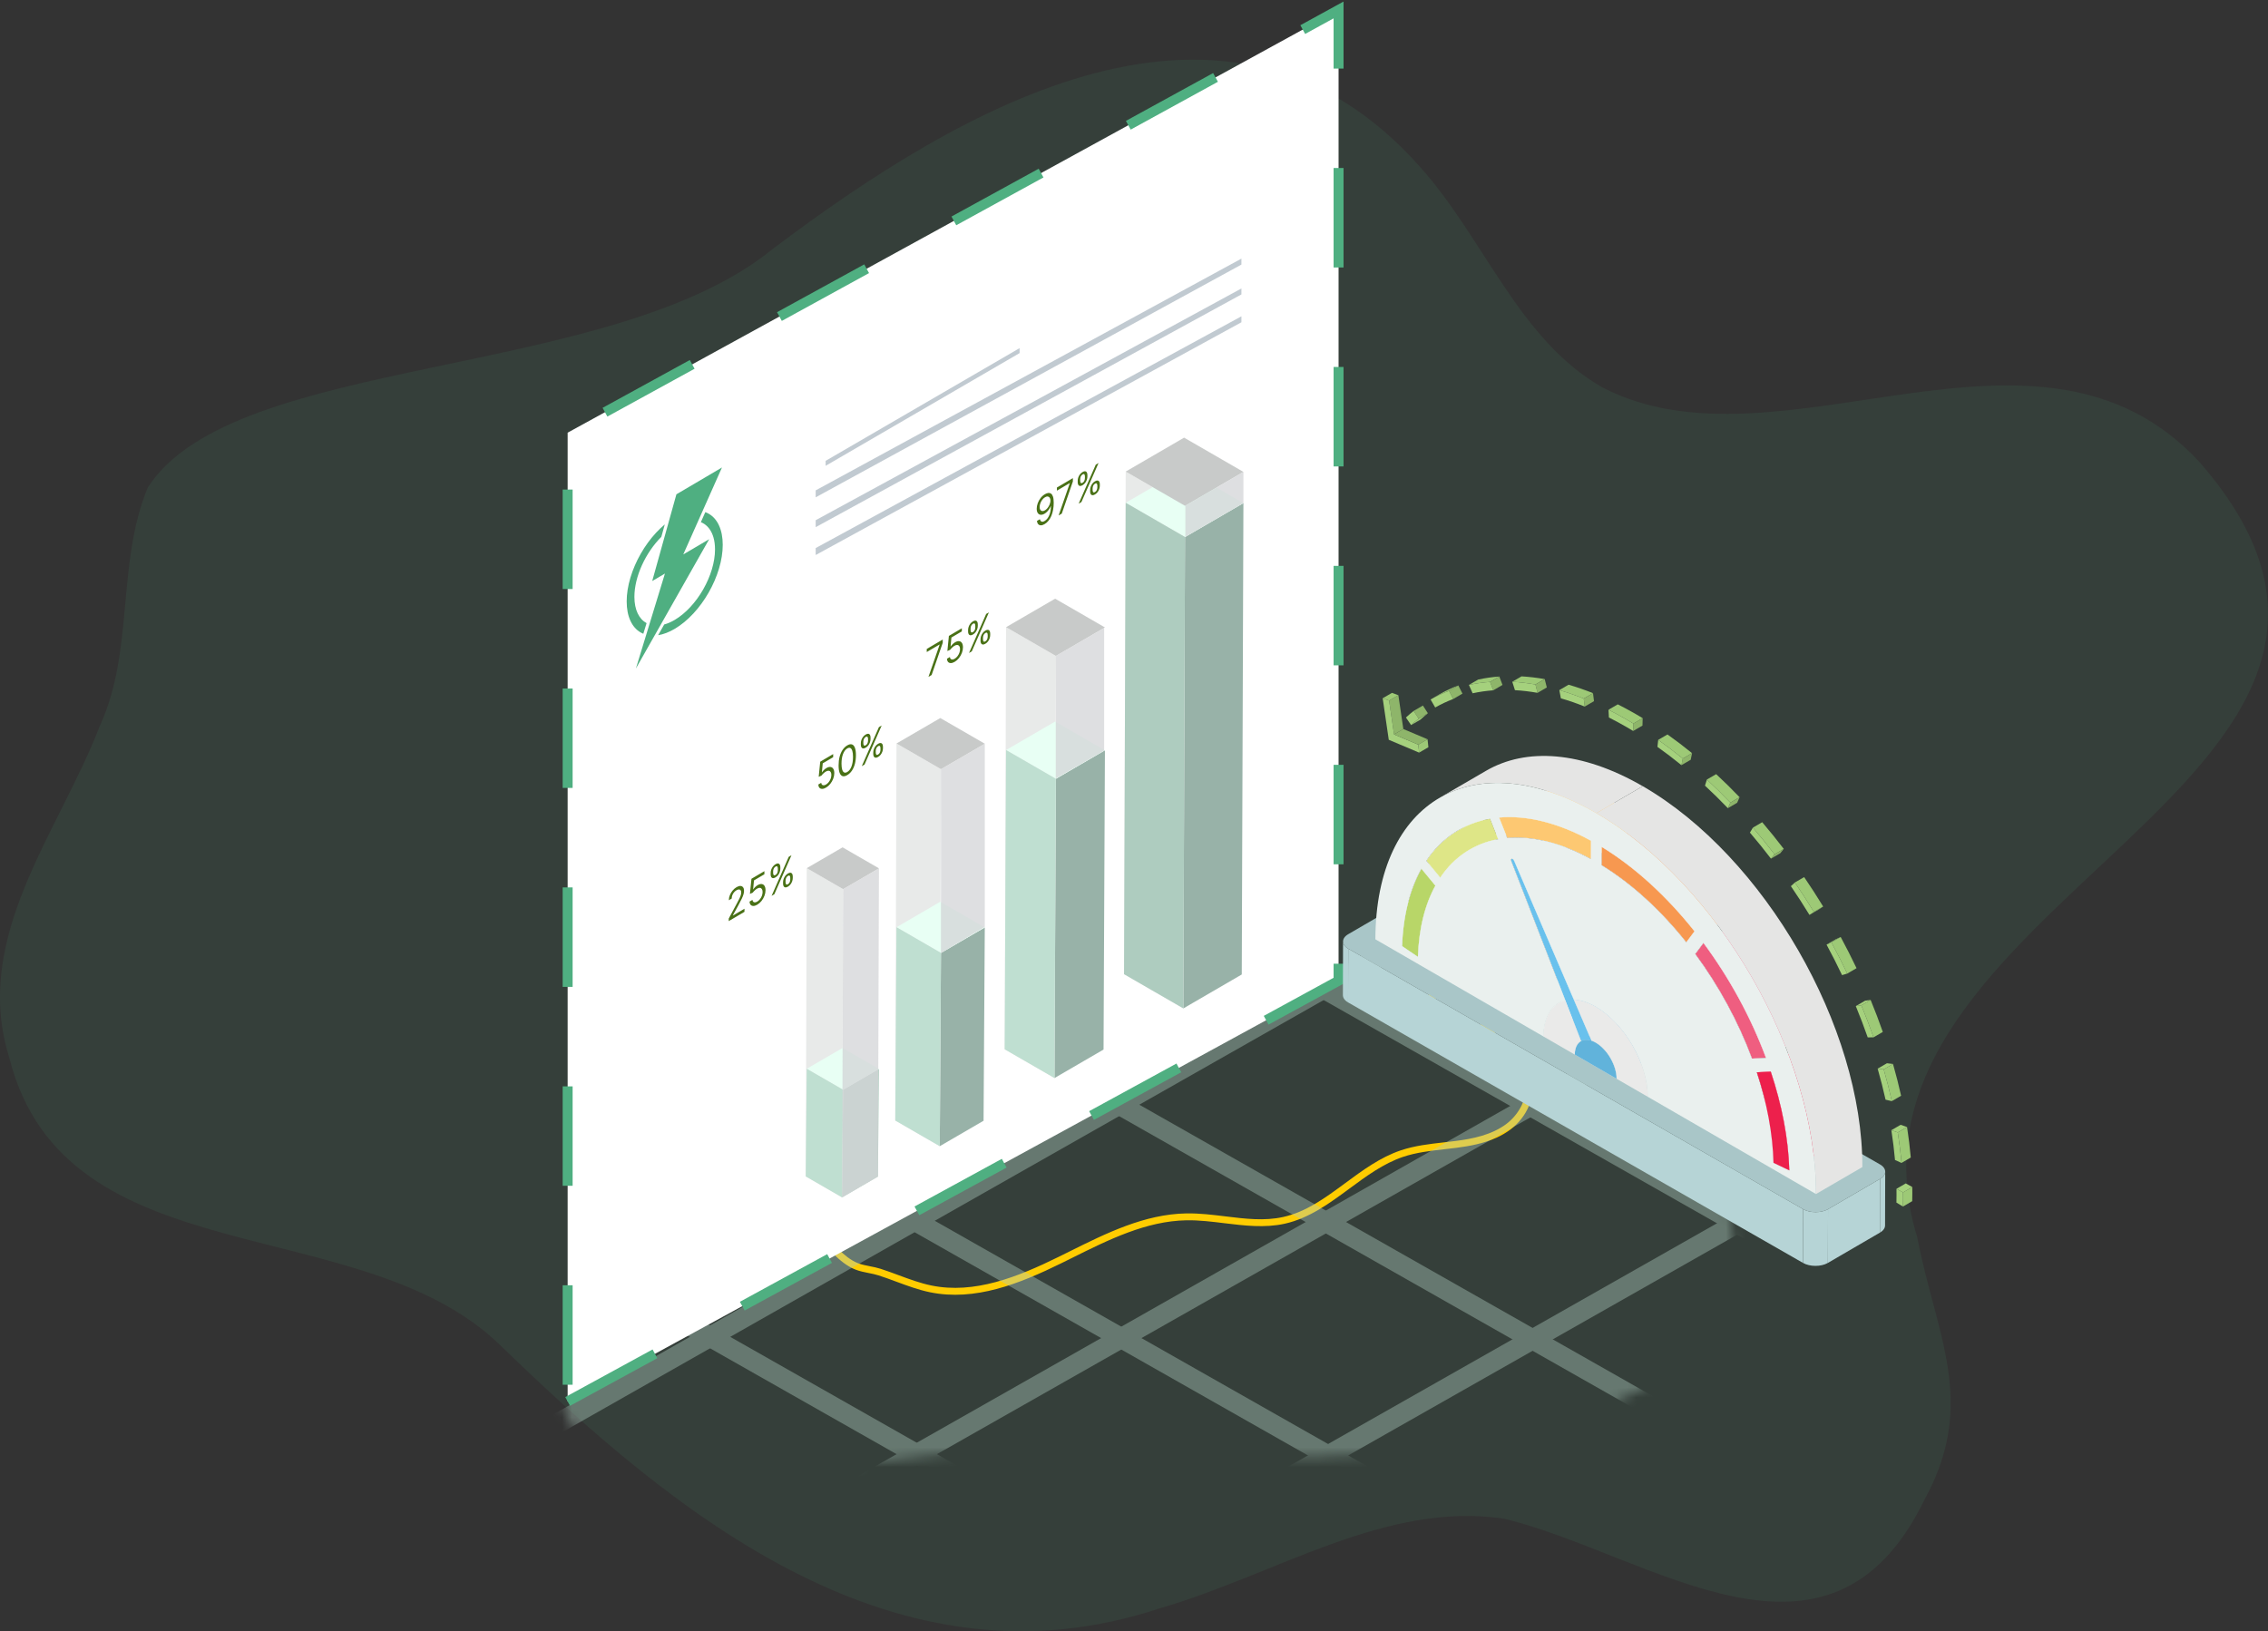 <svg width="228" height="164" viewBox="0 0 228 164" fill="none" xmlns="http://www.w3.org/2000/svg">
<rect x="0" y="0" width="228" height="164" fill="#333333" stroke="none"/>
<path opacity="0.1" d="M14.868 48.994C11.682 56.63 13.528 65.407 10.025 73.009C5.878 83.758 -2.88 94.219 0.944 106.382C6.551 128.48 36.061 121.563 50.198 135.156C68.024 152.461 90.116 170.499 116.603 161.693C128.203 158.341 139.338 150.863 151.269 152.698C165.915 156.303 183.891 170.58 193.498 150.715C198.834 140.943 194.601 134.163 192.747 124.417C182.366 90.804 248.971 78.481 221.152 46.497C204.893 28.828 178.904 48.254 161.051 38.929C152.711 34.166 149.234 24.057 142.839 16.874C123.431 -5.159 96.55 10.817 77.67 25.037C61.438 38.305 23.542 35.556 14.868 48.994Z" fill="#4FAF81"/>
<path d="M191.308 119.883L192.24 119.34C192.244 119.561 192.245 119.78 192.244 119.999C192.244 120.292 192.24 120.535 192.234 120.762L191.301 121.305C191.308 121.078 191.311 120.836 191.312 120.542C191.312 120.323 191.312 120.104 191.308 119.883Z" fill="#9DC976"/>
<path d="M190.652 119.52L191.585 118.978L192.24 119.341L191.308 119.883L190.652 119.52Z" fill="#A5D17D"/>
<path d="M191.308 119.883C191.312 120.104 191.313 120.323 191.312 120.542C191.312 120.835 191.308 121.078 191.301 121.305L190.646 120.904C190.651 120.684 190.654 120.448 190.655 120.162C190.655 119.949 190.655 119.735 190.652 119.52L191.308 119.883Z" fill="#A5D17D"/>
<path d="M190.78 113.851L191.713 113.308C191.875 114.339 192.001 115.371 192.089 116.375L191.156 116.918C191.069 115.915 190.942 114.882 190.78 113.851Z" fill="#9DC976"/>
<path d="M190.136 113.628L191.068 113.086L191.712 113.308L190.78 113.851L190.136 113.628Z" fill="#A5D17D"/>
<path d="M190.78 113.851C190.942 114.882 191.068 115.914 191.156 116.918L190.503 116.622C190.417 115.644 190.294 114.636 190.137 113.629L190.78 113.851Z" fill="#A5D17D"/>
<path d="M189.369 107.512L190.302 106.969C190.608 108.037 190.881 109.111 191.116 110.164L190.183 110.707C189.948 109.654 189.675 108.579 189.369 107.512Z" fill="#9DC976"/>
<path d="M188.759 107.44L189.691 106.898L190.302 106.969L189.369 107.512L188.759 107.44Z" fill="#A5D17D"/>
<path d="M189.369 107.512C189.675 108.58 189.948 109.654 190.183 110.707L189.554 110.559C189.326 109.531 189.057 108.482 188.759 107.44L189.369 107.512Z" fill="#A5D17D"/>
<path d="M186.562 101.153L187.494 100.611L188.052 100.531L187.119 101.073L186.562 101.153Z" fill="#A5D17D"/>
<path d="M187.119 101.073L188.052 100.53C188.492 101.596 188.904 102.678 189.277 103.749L188.345 104.291C187.97 103.221 187.558 102.138 187.119 101.073Z" fill="#9DC976"/>
<path d="M186.562 101.153L187.119 101.073C187.559 102.139 187.971 103.221 188.345 104.291L187.759 104.295C187.394 103.25 186.991 102.193 186.562 101.152V101.153Z" fill="#A5D17D"/>
<path d="M183.622 94.972L184.555 94.43L185.042 94.202L184.109 94.745L183.622 94.972Z" fill="#A5D17D"/>
<path d="M184.109 94.745L185.042 94.202C185.6 95.232 186.136 96.289 186.636 97.339L185.703 97.882C185.204 96.832 184.668 95.775 184.109 94.745Z" fill="#9DC976"/>
<path d="M183.622 94.972L184.109 94.743C184.668 95.774 185.204 96.831 185.703 97.881L185.179 98.037C184.691 97.01 184.167 95.978 183.622 94.972Z" fill="#A5D17D"/>
<path d="M180.437 88.724L181.37 88.181C182.027 89.144 182.671 90.138 183.281 91.14L182.349 91.683C181.738 90.681 181.095 89.687 180.437 88.724Z" fill="#9DC976"/>
<path d="M182.348 91.683L183.281 91.14L182.836 91.44L181.903 91.983L182.348 91.683Z" fill="#8EB56A"/>
<path d="M180.036 89.093L180.437 88.725C181.095 89.687 181.738 90.681 182.348 91.683L181.903 91.983C181.307 91.005 180.679 90.033 180.036 89.093Z" fill="#A5D17D"/>
<path d="M176.22 83.206L177.152 82.663C177.89 83.527 178.619 84.43 179.321 85.348L178.389 85.891C177.687 84.973 176.958 84.07 176.22 83.206Z" fill="#9DC976"/>
<path d="M178.389 85.891L179.321 85.348L178.968 85.784L178.036 86.326L178.389 85.891Z" fill="#8EB56A"/>
<path d="M175.919 83.706L176.22 83.206C176.958 84.07 177.687 84.973 178.389 85.891L178.035 86.327C177.35 85.431 176.639 84.549 175.918 83.707L175.919 83.706Z" fill="#A5D17D"/>
<path d="M171.591 78.374L172.524 77.831C173.318 78.567 174.111 79.348 174.881 80.151L173.948 80.694C173.179 79.891 172.384 79.11 171.591 78.374Z" fill="#9DC976"/>
<path d="M173.948 80.694L174.881 80.151L174.633 80.71L173.701 81.252L173.948 80.694Z" fill="#8EB56A"/>
<path d="M171.399 78.987L171.591 78.373C172.385 79.109 173.179 79.89 173.948 80.693L173.701 81.251C172.948 80.467 172.174 79.705 171.399 78.986V78.987Z" fill="#A5D17D"/>
<path d="M166.698 74.384L167.631 73.841C168.457 74.426 169.287 75.058 170.101 75.721L169.168 76.264C168.356 75.601 167.525 74.969 166.698 74.384Z" fill="#9DC976"/>
<path d="M169.167 76.264L170.1 75.722L169.965 76.385L169.032 76.928L169.167 76.264Z" fill="#8EB56A"/>
<path d="M166.622 75.091L166.698 74.384C167.525 74.969 168.355 75.601 169.168 76.264L169.033 76.927C168.241 76.281 167.429 75.663 166.623 75.09L166.622 75.091Z" fill="#A5D17D"/>
<path d="M161.701 71.357L162.634 70.814C163.237 71.119 163.851 71.45 164.459 71.801C164.681 71.929 164.911 72.065 165.135 72.203L164.203 72.746C163.977 72.608 163.748 72.472 163.525 72.344C162.918 71.993 162.305 71.662 161.7 71.357H161.701Z" fill="#9DC976"/>
<path d="M164.204 72.744L165.135 72.203L165.117 72.948L164.185 73.49L164.204 72.744Z" fill="#8EB56A"/>
<path d="M161.701 71.357C162.305 71.662 162.919 71.993 163.526 72.344C163.748 72.472 163.978 72.608 164.204 72.746L164.186 73.491C163.97 73.361 163.751 73.231 163.537 73.107L163.524 73.1C162.931 72.757 162.331 72.433 161.742 72.136L161.702 71.358L161.701 71.357Z" fill="#A5D17D"/>
<path d="M156.756 69.383L157.689 68.84C158.495 69.074 159.321 69.361 160.145 69.689L159.212 70.231C158.389 69.903 157.562 69.617 156.756 69.383Z" fill="#9DC976"/>
<path d="M159.212 70.231L160.144 69.689L160.243 70.494L159.311 71.037L159.212 70.231Z" fill="#8EB56A"/>
<path d="M156.756 69.383C157.562 69.617 158.389 69.904 159.212 70.231L159.311 71.037C158.507 70.716 157.701 70.437 156.913 70.209L156.757 69.383H156.756Z" fill="#A5D17D"/>
<path d="M152.027 68.543L152.96 68C153.718 68.044 154.501 68.136 155.287 68.275L154.355 68.818C153.568 68.679 152.785 68.587 152.027 68.543Z" fill="#9DC976"/>
<path d="M154.355 68.818L155.287 68.275L155.501 69.114L154.569 69.657L154.355 68.818Z" fill="#8EB56A"/>
<path d="M152.027 68.543C152.785 68.587 153.568 68.679 154.355 68.818L154.569 69.657C153.801 69.52 153.037 69.43 152.296 69.388L152.027 68.543Z" fill="#A5D17D"/>
<path d="M147.669 68.863L148.601 68.32C149.286 68.171 150.002 68.068 150.726 68.015L149.793 68.558C149.069 68.611 148.355 68.714 147.669 68.863Z" fill="#9DC976"/>
<path d="M149.792 68.559L150.725 68.016L151.046 68.861L150.115 69.404L149.792 68.559Z" fill="#8EB56A"/>
<path d="M147.669 68.863C148.354 68.714 149.069 68.611 149.793 68.558L150.115 69.403C149.409 69.455 148.71 69.555 148.041 69.701L147.669 68.863Z" fill="#A5D17D"/>
<path d="M143.817 70.325L144.75 69.782C145.34 69.447 145.964 69.155 146.604 68.912L145.672 69.455C145.031 69.698 144.408 69.99 143.817 70.325Z" fill="#9DC976"/>
<path d="M145.672 69.455L146.603 68.912L147.021 69.735L146.09 70.277L145.672 69.455Z" fill="#8EB56A"/>
<path d="M143.817 70.325C144.408 69.99 145.031 69.698 145.672 69.455L146.09 70.278C145.465 70.515 144.855 70.801 144.279 71.129L143.816 70.325H143.817Z" fill="#A5D17D"/>
<path d="M139.645 70.435L140.577 69.893L141.076 73.295L140.144 73.838L139.645 70.435Z" fill="#8EB56A"/>
<path d="M139 70.202L139.932 69.659L140.577 69.894L139.645 70.435L139 70.202Z" fill="#9DC976"/>
<path d="M139.645 70.435L140.144 73.838L142.578 74.866L142.664 75.667L139.611 74.376L139 70.202L139.645 70.435Z" fill="#A5D17D"/>
<path d="M140.144 73.838L141.076 73.295L143.51 74.324L142.578 74.866L140.144 73.838Z" fill="#8EB56A"/>
<path d="M142.578 74.866L143.51 74.324L143.596 75.124L142.664 75.667L142.578 74.866Z" fill="#9DC976"/>
<path d="M142.613 72.252L143.545 71.709C143.286 71.914 143.032 72.132 142.789 72.356L141.856 72.899C142.1 72.675 142.354 72.457 142.613 72.252Z" fill="#9DC976"/>
<path d="M142.111 71.476L143.043 70.934L143.545 71.709L142.613 72.252L142.111 71.476Z" fill="#8EB56A"/>
<path d="M142.111 71.476L142.614 72.251C142.355 72.456 142.101 72.673 141.857 72.898L141.337 72.137C141.586 71.907 141.848 71.684 142.112 71.476H142.111Z" fill="#A5D17D"/>
<path d="M150.487 114.36C149.174 114.967 147.74 115.226 146.447 115.395C146.038 115.448 145.621 115.496 145.218 115.541C143.82 115.699 142.374 115.862 141.042 116.312C139.08 116.973 137.339 118.258 135.654 119.502C133.669 120.966 131.615 122.48 129.158 123.028C127.149 123.474 125.088 123.222 123.094 122.979C121.835 122.824 120.534 122.664 119.27 122.686C115.232 122.756 111.451 124.638 107.795 126.457C107.431 126.639 107.066 126.82 106.702 126.999C102.505 129.066 98 130.851 93.496 129.921C92.32 129.679 91.191 129.259 90.098 128.854C89.517 128.638 88.916 128.415 88.32 128.225C88.002 128.122 87.671 128.057 87.32 127.987C86.885 127.9 86.435 127.811 86.007 127.645C85.134 127.307 84.416 126.677 83.887 126.168C83.729 126.015 83.573 125.859 83.416 125.702C82.748 125.034 82.116 124.403 81.324 124.021C80.539 123.642 79.586 123.51 78.495 123.627C77.5 123.735 76.514 124.034 75.56 124.322C75.377 124.378 75.184 124.274 75.129 124.091C75.073 123.908 75.177 123.715 75.358 123.659C76.343 123.362 77.361 123.053 78.418 122.939C79.641 122.806 80.719 122.96 81.623 123.396C82.52 123.83 83.224 124.533 83.904 125.212C84.057 125.366 84.211 125.519 84.365 125.669C84.847 126.134 85.498 126.705 86.255 127C86.628 127.143 87.028 127.223 87.453 127.307C87.807 127.377 88.174 127.45 88.529 127.564C89.139 127.76 89.748 127.986 90.336 128.205C91.405 128.601 92.51 129.011 93.634 129.242C97.934 130.129 102.309 128.39 106.396 126.376C106.759 126.198 107.123 126.017 107.486 125.836C111.211 123.983 115.063 122.067 119.257 121.994C120.569 121.971 121.895 122.133 123.176 122.29C125.201 122.539 127.114 122.773 129.007 122.351C131.322 121.836 133.226 120.431 135.243 118.943C136.97 117.669 138.757 116.35 140.819 115.655C142.222 115.182 143.705 115.015 145.139 114.852C145.539 114.807 145.953 114.761 146.356 114.708C148.019 114.492 149.917 114.122 151.407 113.02C152.648 112.101 153.758 110.309 153.261 108.548C152.939 107.397 152.048 106.551 151.106 105.655C150.567 105.143 150.01 104.613 149.554 104.013C149.233 103.588 149.018 103.253 148.827 102.958C148.519 102.48 148.277 102.101 147.709 101.524C146.883 100.684 145.765 100.345 143.973 100.389C143.782 100.394 143.622 100.242 143.617 100.052C143.612 99.859 143.762 99.702 143.953 99.697C145.957 99.646 147.226 100.049 148.201 101.039C148.818 101.667 149.092 102.092 149.408 102.584C149.6 102.882 149.799 103.191 150.104 103.594C150.526 104.15 151.062 104.659 151.581 105.153C152.55 106.074 153.551 107.027 153.927 108.362C154.428 110.142 153.561 112.287 151.818 113.577C151.397 113.888 150.95 114.146 150.487 114.36Z" fill="#FFCC00"/>
<path d="M121.8 78.8V79.4L79 102.8V102.1L121.8 78.8Z" fill="#C1CAD1"/>
<path d="M121.8 76V76.6L79 100V99.3L121.8 76Z" fill="#C1CAD1"/>
<path d="M121.8 73V73.6L79 97V96.3L121.8 73Z" fill="#C1CAD1"/>
<g opacity="0.41">
<mask id="mask0_6955_3090" style="mask-type:luminance" maskUnits="userSpaceOnUse" x="56" y="91" width="119" height="58">
<path d="M174.304 126.373C174.42 107.248 147.199 91.578 113.502 91.373C79.805 91.167 56.182 118.376 56.065 137.5C55.948 156.624 88.065 144 113.502 145.5C135.565 148.5 174.187 145.497 174.304 126.373Z" fill="white"/>
</mask>
<g mask="url(#mask0_6955_3090)">
<path d="M91.287 75.68L195.627 134.902" stroke="#AECCBF" stroke-width="2" stroke-linecap="round" stroke-linejoin="round"/>
<path d="M70.724 87.351L175.064 146.572" stroke="#AECCBF" stroke-width="2" stroke-linecap="round" stroke-linejoin="round"/>
<path d="M50.164 99.021L154.501 158.242" stroke="#AECCBF" stroke-width="2" stroke-linecap="round" stroke-linejoin="round"/>
<path d="M29.601 110.691L133.941 169.913" stroke="#AECCBF" stroke-width="2" stroke-linecap="round" stroke-linejoin="round"/>
<path d="M194.845 111.514L92.174 169.788" stroke="#AECCBF" stroke-width="2" stroke-linecap="round" stroke-linejoin="round"/>
<path d="M174.06 99.716L71.388 157.99" stroke="#AECCBF" stroke-width="2" stroke-linecap="round" stroke-linejoin="round"/>
<path d="M153.278 87.922L50.607 146.196" stroke="#AECCBF" stroke-width="2" stroke-linecap="round" stroke-linejoin="round"/>
<path d="M132.494 76.124L29.822 134.398" stroke="#AECCBF" stroke-width="2" stroke-linecap="round" stroke-linejoin="round"/>
<path d="M111.712 64.329L9.041 122.603L113.378 181.586L215.626 123.309L111.85 64.01" stroke="#AECCBF" stroke-width="2" stroke-linecap="round" stroke-linejoin="round"/>
</g>
</g>
<path fill-rule="evenodd" clip-rule="evenodd" d="M57.065 140.9L134.565 98.6V1L57.065 43.5V140.9Z" fill="white" stroke="#4FAF81" stroke-miterlimit="10" stroke-dasharray="10 10"/>
<path d="M72.579 47L67.999 49.697L65.567 58.416L66.846 57.663L63.926 67.212L71.293 54.209L68.688 55.742L72.579 47Z" fill="#4FAF81"/>
<path d="M119.129 50.854L118.962 101.384L113 97.942L113.166 47.412L119.129 50.854Z" fill="#E8EAE9"/>
<path d="M119.129 53.99L125 50.578L124.834 97.972L118.962 101.384L119.129 53.99Z" fill="#98B2A8"/>
<path d="M113.166 50.548L119.037 47.136L125 50.578L119.128 53.99L113.166 50.548Z" fill="#E8FFF4"/>
<path d="M119.129 53.99L118.962 101.384L113 97.942L113.166 50.548L119.129 53.99Z" fill="#AECCBF"/>
<g style="mix-blend-mode:multiply">
<path d="M113.166 47.412L119.037 44L125 47.442L119.129 50.854L113.166 47.412Z" fill="#C8CAC9"/>
</g>
<path d="M94.596 77.332L94.473 115.236L90 112.654L90.123 74.75L94.596 77.332Z" fill="#E8EAE9"/>
<path d="M90.123 74.75L94.527 72.19L99 74.772L94.596 77.332L90.123 74.75Z" fill="#C8CAC9"/>
<path d="M94.596 95.803L99 93.242L98.877 112.677L94.473 115.236L94.596 95.803Z" fill="#98B2A8"/>
<path d="M90.123 93.221L94.527 90.66L99 93.242L94.596 95.803L90.123 93.221Z" fill="#E8FFF4"/>
<path d="M94.596 95.803L94.473 115.236L90 112.654L90.123 93.221L94.596 95.803Z" fill="#BFDFD1"/>
<g style="mix-blend-mode:multiply" opacity="0.76">
<path d="M94.596 77.331L99 74.772V93.19L94.596 95.816V77.331Z" fill="#D4D5D7"/>
</g>
<path d="M84.759 89.394L84.657 120.384L81 118.273L81.102 87.283L84.759 89.394Z" fill="#E8EAE9"/>
<path d="M81.102 87.283L84.703 85.19L88.36 87.301L84.759 89.394L81.102 87.283Z" fill="#C8CAC9"/>
<path d="M84.759 109.564L88.36 107.47L88.258 118.291L84.657 120.384L84.759 109.564Z" fill="#AECCBF"/>
<path d="M81.102 107.453L84.703 105.359L88.36 107.47L84.759 109.564L81.102 107.453Z" fill="#E8FFF4"/>
<path d="M84.759 109.564L84.657 120.384L81 118.273L81.102 107.453L84.759 109.564Z" fill="#BFDFD1"/>
<g style="mix-blend-mode:multiply" opacity="0.76">
<path d="M84.759 89.394L88.36 87.301L88.258 118.292L84.657 120.384L84.759 89.394Z" fill="#D4D5D7"/>
</g>
<path d="M106.145 65.947L106.008 108.384L101 105.493L101.138 63.056L106.145 65.947Z" fill="#E8EAE9"/>
<path d="M101.138 63.056L106.071 60.19L111.078 63.081L106.145 65.947L101.138 63.056Z" fill="#C8CAC9"/>
<path d="M106.146 78.298L111.078 75.432L110.939 105.519L106.008 108.384L106.146 78.298Z" fill="#98B2A8"/>
<path d="M101.138 75.407L106.071 72.541L111.078 75.432L106.145 78.298L101.138 75.407Z" fill="#E8FFF4"/>
<path d="M106.145 78.298L106.008 108.384L101 105.493L101.138 75.407L106.145 78.298Z" fill="#BFDFD1"/>
<g style="mix-blend-mode:multiply" opacity="0.76">
<path d="M106.136 65.948L111 63.132V75.472L106.136 78.271V65.948Z" fill="#D4D5D7"/>
</g>
<g style="mix-blend-mode:multiply" opacity="0.76">
<path d="M119.165 50.843L125 47.444L125 50.585L119.165 53.972V50.843Z" fill="#D4D5D7"/>
</g>
<path d="M73.26 92.605V92.349L74.087 90.81C74.184 90.63 74.264 90.476 74.327 90.348C74.39 90.219 74.436 90.106 74.466 90.007C74.497 89.908 74.513 89.813 74.513 89.724C74.513 89.622 74.492 89.546 74.449 89.496C74.408 89.446 74.35 89.422 74.278 89.424C74.205 89.426 74.124 89.454 74.033 89.507C73.937 89.564 73.853 89.636 73.781 89.725C73.71 89.812 73.655 89.909 73.616 90.014C73.577 90.119 73.558 90.227 73.558 90.338L73.269 90.508C73.269 90.337 73.303 90.168 73.371 89.999C73.439 89.831 73.531 89.676 73.647 89.535C73.765 89.394 73.897 89.28 74.043 89.194C74.19 89.108 74.32 89.067 74.433 89.072C74.547 89.078 74.636 89.122 74.7 89.206C74.765 89.291 74.797 89.407 74.797 89.557C74.797 89.664 74.78 89.779 74.747 89.901C74.714 90.021 74.657 90.168 74.575 90.341C74.495 90.513 74.382 90.73 74.239 90.994L73.676 92.024V92.047L74.841 91.361V91.673L73.26 92.605ZM76.13 90.954C75.986 91.039 75.857 91.082 75.742 91.083C75.627 91.085 75.534 91.048 75.465 90.973C75.396 90.899 75.358 90.789 75.351 90.645L75.645 90.472C75.656 90.597 75.708 90.676 75.799 90.708C75.891 90.739 76.002 90.717 76.13 90.641C76.233 90.581 76.324 90.499 76.404 90.396C76.485 90.293 76.548 90.179 76.594 90.054C76.64 89.929 76.663 89.804 76.663 89.68C76.663 89.553 76.639 89.454 76.591 89.383C76.544 89.31 76.479 89.269 76.395 89.261C76.312 89.252 76.217 89.279 76.11 89.341C76.034 89.385 75.955 89.445 75.874 89.521C75.793 89.596 75.727 89.671 75.674 89.745L75.39 89.872L75.542 88.351L76.844 87.584V87.897L75.797 88.514L75.709 89.424L75.723 89.415C75.775 89.337 75.839 89.26 75.917 89.183C75.994 89.106 76.075 89.043 76.159 88.993C76.312 88.903 76.449 88.865 76.569 88.88C76.69 88.893 76.785 88.953 76.853 89.059C76.922 89.165 76.957 89.312 76.957 89.501C76.957 89.686 76.921 89.873 76.849 90.061C76.778 90.248 76.68 90.42 76.556 90.578C76.431 90.735 76.289 90.86 76.13 90.954ZM78.721 88.843V88.689C78.721 88.583 78.74 88.475 78.778 88.365C78.816 88.253 78.871 88.15 78.944 88.054C79.017 87.957 79.106 87.877 79.211 87.816C79.317 87.753 79.406 87.728 79.478 87.74C79.549 87.75 79.604 87.789 79.64 87.857C79.677 87.923 79.695 88.01 79.695 88.115V88.269C79.695 88.375 79.677 88.484 79.639 88.595C79.603 88.704 79.548 88.808 79.475 88.904C79.403 89 79.315 89.078 79.211 89.14C79.105 89.202 79.015 89.228 78.943 89.218C78.87 89.207 78.815 89.168 78.778 89.102C78.74 89.035 78.721 88.949 78.721 88.843ZM78.971 88.542V88.696C78.971 88.784 78.989 88.852 79.025 88.901C79.061 88.949 79.123 88.947 79.211 88.895C79.296 88.845 79.357 88.775 79.392 88.685C79.428 88.594 79.446 88.504 79.446 88.416V88.263C79.446 88.174 79.429 88.106 79.394 88.057C79.36 88.007 79.299 88.008 79.211 88.06C79.125 88.111 79.064 88.182 79.026 88.274C78.989 88.365 78.971 88.454 78.971 88.542ZM77.473 87.913V87.76C77.473 87.654 77.492 87.546 77.529 87.435C77.567 87.324 77.623 87.22 77.695 87.124C77.769 87.027 77.858 86.948 77.962 86.886C78.068 86.824 78.157 86.798 78.229 86.81C78.301 86.821 78.355 86.86 78.392 86.927C78.429 86.994 78.447 87.08 78.447 87.186V87.339C78.447 87.445 78.428 87.554 78.391 87.665C78.354 87.775 78.299 87.878 78.227 87.975C78.155 88.07 78.067 88.148 77.962 88.21C77.856 88.272 77.767 88.299 77.694 88.288C77.622 88.277 77.567 88.239 77.529 88.173C77.492 88.106 77.473 88.019 77.473 87.913ZM77.722 87.613V87.766C77.722 87.854 77.74 87.923 77.776 87.972C77.812 88.02 77.874 88.018 77.962 87.966C78.048 87.915 78.108 87.845 78.144 87.755C78.179 87.664 78.197 87.575 78.197 87.486V87.333C78.197 87.245 78.18 87.176 78.146 87.127C78.112 87.078 78.05 87.079 77.962 87.13C77.877 87.181 77.815 87.252 77.778 87.344C77.741 87.435 77.722 87.525 77.722 87.613ZM77.566 90.069L79.289 86.145L79.568 85.98L77.845 89.904L77.566 90.069Z" fill="#497116"/>
<path d="M83.043 79.183C82.899 79.268 82.77 79.311 82.655 79.312C82.54 79.314 82.448 79.277 82.378 79.202C82.309 79.127 82.271 79.018 82.264 78.874L82.558 78.701C82.57 78.826 82.621 78.905 82.712 78.937C82.805 78.968 82.915 78.946 83.043 78.871C83.146 78.81 83.237 78.728 83.317 78.625C83.398 78.522 83.461 78.408 83.507 78.283C83.553 78.157 83.576 78.032 83.576 77.909C83.576 77.782 83.552 77.683 83.504 77.612C83.457 77.539 83.392 77.498 83.308 77.49C83.225 77.481 83.13 77.507 83.023 77.57C82.947 77.614 82.868 77.674 82.787 77.75C82.706 77.825 82.64 77.9 82.588 77.974L82.303 78.101L82.455 76.58L83.758 75.813V76.126L82.71 76.743L82.622 77.653L82.636 77.644C82.688 77.566 82.752 77.489 82.83 77.412C82.907 77.335 82.988 77.272 83.072 77.222C83.226 77.132 83.362 77.094 83.482 77.109C83.603 77.122 83.698 77.182 83.766 77.288C83.836 77.394 83.87 77.541 83.87 77.73C83.87 77.915 83.834 78.102 83.763 78.29C83.692 78.477 83.594 78.649 83.469 78.807C83.344 78.964 83.202 79.089 83.043 79.183ZM85.174 77.928C84.99 78.037 84.833 78.071 84.703 78.031C84.573 77.99 84.474 77.878 84.405 77.696C84.337 77.513 84.303 77.263 84.303 76.947C84.303 76.632 84.337 76.344 84.405 76.081C84.475 75.817 84.574 75.587 84.704 75.394C84.835 75.198 84.991 75.047 85.174 74.939C85.357 74.832 85.513 74.799 85.643 74.841C85.773 74.881 85.873 74.993 85.942 75.176C86.011 75.358 86.046 75.606 86.046 75.92C86.046 76.237 86.011 76.527 85.943 76.791C85.874 77.053 85.775 77.282 85.645 77.476C85.516 77.669 85.359 77.819 85.174 77.928ZM85.174 77.615C85.357 77.508 85.499 77.322 85.6 77.058C85.701 76.794 85.752 76.472 85.752 76.093C85.752 75.841 85.729 75.641 85.682 75.491C85.636 75.341 85.57 75.245 85.484 75.203C85.398 75.161 85.295 75.175 85.174 75.246C84.993 75.353 84.851 75.54 84.749 75.807C84.647 76.074 84.596 76.396 84.596 76.774C84.596 77.026 84.619 77.226 84.665 77.376C84.711 77.525 84.776 77.62 84.862 77.661C84.948 77.702 85.052 77.687 85.174 77.615ZM87.788 75.803V75.65C87.788 75.544 87.807 75.436 87.845 75.325C87.883 75.214 87.939 75.11 88.011 75.014C88.085 74.917 88.174 74.838 88.278 74.776C88.384 74.714 88.473 74.688 88.545 74.7C88.617 74.711 88.671 74.75 88.708 74.817C88.745 74.884 88.763 74.97 88.763 75.076V75.229C88.763 75.335 88.744 75.444 88.707 75.555C88.67 75.665 88.615 75.768 88.543 75.865C88.471 75.96 88.383 76.038 88.278 76.1C88.172 76.162 88.083 76.189 88.01 76.178C87.938 76.167 87.882 76.129 87.845 76.062C87.807 75.996 87.788 75.909 87.788 75.803ZM88.038 75.503V75.656C88.038 75.744 88.056 75.813 88.092 75.862C88.128 75.909 88.19 75.907 88.278 75.856C88.364 75.805 88.424 75.735 88.459 75.645C88.495 75.554 88.513 75.464 88.513 75.376V75.223C88.513 75.135 88.496 75.066 88.462 75.017C88.427 74.968 88.366 74.969 88.278 75.02C88.192 75.071 88.131 75.142 88.093 75.234C88.057 75.325 88.038 75.415 88.038 75.503ZM86.54 74.874V74.72C86.54 74.614 86.559 74.506 86.596 74.396C86.635 74.284 86.69 74.18 86.763 74.085C86.836 73.987 86.925 73.908 87.03 73.847C87.136 73.784 87.225 73.759 87.296 73.77C87.368 73.781 87.423 73.82 87.459 73.888C87.496 73.954 87.514 74.04 87.514 74.146V74.3C87.514 74.406 87.496 74.514 87.458 74.626C87.421 74.735 87.367 74.838 87.294 74.935C87.222 75.031 87.134 75.109 87.03 75.17C86.924 75.233 86.834 75.259 86.762 75.249C86.689 75.237 86.634 75.199 86.596 75.133C86.559 75.066 86.54 74.98 86.54 74.874ZM86.79 74.573V74.727C86.79 74.814 86.808 74.883 86.844 74.932C86.879 74.98 86.942 74.978 87.03 74.926C87.115 74.876 87.176 74.805 87.211 74.716C87.247 74.624 87.265 74.535 87.265 74.447V74.293C87.265 74.205 87.248 74.137 87.213 74.088C87.179 74.038 87.118 74.039 87.03 74.091C86.944 74.141 86.882 74.213 86.845 74.305C86.808 74.396 86.79 74.485 86.79 74.573ZM86.633 77.029L88.356 73.105L88.635 72.941L86.912 76.865L86.633 77.029Z" fill="#497116"/>
<path d="M93.338 68.051L94.459 64.817V64.794L93.166 65.555V65.243L94.772 64.297V64.626L93.656 67.863L93.338 68.051ZM95.978 66.536C95.835 66.62 95.705 66.663 95.59 66.665C95.475 66.666 95.383 66.63 95.314 66.555C95.244 66.48 95.206 66.371 95.2 66.227L95.494 66.054C95.505 66.179 95.556 66.258 95.648 66.29C95.74 66.321 95.85 66.299 95.978 66.223C96.081 66.163 96.172 66.081 96.252 65.978C96.333 65.874 96.397 65.76 96.442 65.636C96.489 65.51 96.512 65.385 96.512 65.261C96.512 65.134 96.488 65.035 96.44 64.964C96.392 64.892 96.327 64.851 96.244 64.842C96.161 64.834 96.066 64.86 95.959 64.922C95.882 64.966 95.803 65.026 95.722 65.103C95.642 65.177 95.575 65.252 95.523 65.326L95.239 65.454L95.391 63.933L96.693 63.166V63.478L95.645 64.095L95.557 65.005L95.572 64.997C95.623 64.919 95.688 64.842 95.765 64.765C95.843 64.688 95.924 64.625 96.008 64.575C96.161 64.485 96.298 64.447 96.418 64.462C96.538 64.475 96.633 64.534 96.702 64.641C96.771 64.747 96.806 64.894 96.806 65.082C96.806 65.268 96.77 65.455 96.698 65.643C96.627 65.83 96.529 66.002 96.404 66.16C96.279 66.317 96.137 66.442 95.978 66.536ZM98.57 64.424V64.271C98.57 64.165 98.588 64.057 98.626 63.947C98.664 63.835 98.72 63.731 98.793 63.636C98.866 63.538 98.955 63.459 99.059 63.397C99.165 63.335 99.254 63.309 99.326 63.321C99.398 63.332 99.452 63.371 99.489 63.438C99.526 63.505 99.544 63.591 99.544 63.697V63.851C99.544 63.957 99.525 64.065 99.488 64.176C99.451 64.286 99.396 64.389 99.324 64.486C99.252 64.581 99.164 64.66 99.059 64.721C98.953 64.784 98.864 64.81 98.791 64.799C98.719 64.788 98.664 64.75 98.626 64.684C98.588 64.617 98.57 64.53 98.57 64.424ZM98.82 64.124V64.277C98.82 64.365 98.837 64.434 98.873 64.483C98.909 64.531 98.971 64.529 99.059 64.477C99.145 64.427 99.205 64.356 99.24 64.267C99.276 64.175 99.294 64.086 99.294 63.998V63.844C99.294 63.756 99.277 63.688 99.243 63.639C99.209 63.589 99.147 63.59 99.059 63.642C98.974 63.692 98.912 63.764 98.874 63.856C98.838 63.946 98.82 64.036 98.82 64.124ZM97.321 63.495V63.341C97.321 63.235 97.34 63.127 97.378 63.017C97.416 62.905 97.471 62.802 97.544 62.706C97.618 62.609 97.706 62.529 97.811 62.468C97.917 62.405 98.006 62.38 98.078 62.392C98.15 62.402 98.204 62.441 98.24 62.509C98.277 62.575 98.296 62.661 98.296 62.768V62.921C98.296 63.027 98.277 63.136 98.239 63.247C98.203 63.356 98.148 63.46 98.075 63.556C98.004 63.652 97.915 63.73 97.811 63.792C97.705 63.854 97.615 63.88 97.543 63.87C97.47 63.859 97.415 63.82 97.378 63.754C97.34 63.687 97.321 63.601 97.321 63.495ZM97.571 63.194V63.348C97.571 63.436 97.589 63.504 97.625 63.553C97.661 63.601 97.723 63.599 97.811 63.547C97.897 63.497 97.957 63.427 97.992 63.337C98.028 63.246 98.046 63.156 98.046 63.068V62.915C98.046 62.827 98.029 62.758 97.995 62.709C97.96 62.659 97.899 62.66 97.811 62.712C97.725 62.763 97.664 62.834 97.626 62.926C97.589 63.017 97.571 63.106 97.571 63.194ZM97.414 65.65L99.138 61.726L99.417 61.562L97.693 65.486L97.414 65.65Z" fill="#497116"/>
<path d="M105.058 49.678C105.16 49.618 105.263 49.581 105.366 49.565C105.469 49.549 105.563 49.567 105.647 49.62C105.732 49.673 105.8 49.772 105.852 49.919C105.903 50.066 105.929 50.273 105.929 50.54C105.929 50.798 105.908 51.041 105.865 51.266C105.824 51.491 105.763 51.695 105.684 51.879C105.606 52.062 105.51 52.222 105.398 52.36C105.286 52.497 105.16 52.607 105.018 52.69C104.878 52.773 104.753 52.814 104.643 52.815C104.533 52.814 104.443 52.776 104.373 52.702C104.304 52.626 104.259 52.517 104.24 52.376L104.539 52.2C104.565 52.317 104.619 52.396 104.699 52.436C104.78 52.475 104.886 52.455 105.018 52.377C105.212 52.263 105.364 52.076 105.476 51.814C105.589 51.551 105.645 51.241 105.645 50.883L105.625 50.895C105.58 51.001 105.525 51.102 105.463 51.197C105.4 51.291 105.33 51.377 105.253 51.453C105.177 51.53 105.095 51.593 105.009 51.645C104.865 51.729 104.733 51.765 104.613 51.754C104.494 51.74 104.399 51.683 104.327 51.58C104.256 51.476 104.22 51.33 104.22 51.143C104.22 50.965 104.255 50.782 104.323 50.594C104.392 50.404 104.49 50.228 104.614 50.067C104.74 49.905 104.888 49.775 105.058 49.678ZM105.058 49.991C104.955 50.051 104.862 50.136 104.78 50.244C104.698 50.35 104.633 50.468 104.585 50.597C104.538 50.724 104.514 50.849 104.514 50.97C104.514 51.091 104.537 51.188 104.583 51.26C104.629 51.331 104.692 51.373 104.772 51.384C104.853 51.395 104.945 51.369 105.048 51.309C105.125 51.263 105.197 51.203 105.264 51.129C105.331 51.053 105.39 50.97 105.439 50.879C105.49 50.787 105.53 50.693 105.558 50.598C105.587 50.501 105.601 50.41 105.601 50.324C105.601 50.21 105.577 50.118 105.53 50.046C105.483 49.974 105.419 49.932 105.337 49.919C105.255 49.905 105.162 49.929 105.058 49.991ZM106.421 51.824L107.543 48.59V48.567L106.25 49.328V49.016L107.856 48.07V48.4L106.74 51.636L106.421 51.824ZM109.59 49.412V49.259C109.59 49.153 109.609 49.045 109.646 48.935C109.685 48.823 109.74 48.719 109.813 48.624C109.886 48.526 109.975 48.447 110.08 48.386C110.186 48.323 110.275 48.298 110.346 48.309C110.418 48.32 110.472 48.359 110.509 48.426C110.546 48.493 110.564 48.579 110.564 48.685V48.839C110.564 48.945 110.545 49.053 110.508 49.164C110.471 49.274 110.417 49.377 110.344 49.474C110.272 49.569 110.184 49.648 110.08 49.709C109.973 49.772 109.884 49.798 109.811 49.788C109.739 49.776 109.684 49.738 109.646 49.672C109.609 49.605 109.59 49.519 109.59 49.412ZM109.84 49.112V49.265C109.84 49.353 109.858 49.422 109.894 49.471C109.929 49.519 109.991 49.517 110.08 49.465C110.165 49.415 110.226 49.344 110.261 49.255C110.297 49.163 110.315 49.074 110.315 48.986V48.832C110.315 48.744 110.297 48.676 110.263 48.627C110.229 48.577 110.168 48.578 110.08 48.63C109.994 48.68 109.932 48.752 109.895 48.844C109.858 48.934 109.84 49.024 109.84 49.112ZM108.341 48.483V48.33C108.341 48.223 108.36 48.115 108.398 48.005C108.436 47.894 108.492 47.79 108.564 47.694C108.638 47.597 108.727 47.517 108.831 47.456C108.937 47.394 109.026 47.368 109.098 47.38C109.17 47.391 109.224 47.43 109.261 47.497C109.297 47.563 109.316 47.65 109.316 47.756V47.909C109.316 48.015 109.297 48.124 109.259 48.235C109.223 48.345 109.168 48.448 109.095 48.544C109.024 48.64 108.936 48.718 108.831 48.78C108.725 48.842 108.636 48.868 108.563 48.858C108.49 48.847 108.435 48.808 108.398 48.742C108.36 48.675 108.341 48.589 108.341 48.483ZM108.591 48.182V48.336C108.591 48.424 108.609 48.492 108.645 48.541C108.681 48.589 108.743 48.587 108.831 48.535C108.917 48.485 108.977 48.415 109.012 48.325C109.048 48.234 109.066 48.144 109.066 48.056V47.903C109.066 47.815 109.049 47.746 109.015 47.697C108.98 47.647 108.919 47.648 108.831 47.7C108.745 47.751 108.684 47.822 108.646 47.914C108.61 48.005 108.591 48.094 108.591 48.182ZM108.435 50.638L110.158 46.714L110.437 46.55L108.714 50.474L108.435 50.638Z" fill="#497116"/>
<path d="M72.278 52.818C72.034 52.294 71.686 51.9 71.243 51.647C71.135 51.585 71.022 51.533 70.905 51.489L70.457 52.496C70.942 52.691 71.328 53.075 71.576 53.624C71.633 53.754 71.684 53.891 71.726 54.038C71.827 54.388 71.88 54.788 71.88 55.234C71.88 57.828 70.062 61.008 67.828 62.324C67.463 62.539 67.109 62.691 66.772 62.784L66.16 63.863C66.693 63.777 67.253 63.562 67.827 63.224C68.479 62.84 69.111 62.32 69.707 61.676C70.282 61.056 70.798 60.348 71.241 59.572C71.684 58.797 72.032 57.992 72.276 57.182C72.528 56.342 72.656 55.533 72.656 54.777C72.656 54.021 72.529 53.362 72.276 52.819L72.278 52.818ZM63.776 60.006C63.776 57.96 64.908 55.55 66.482 53.976L66.832 52.722C66.531 52.973 66.236 53.254 65.949 53.564C65.374 54.184 64.858 54.892 64.415 55.668C63.972 56.443 63.624 57.248 63.38 58.058C63.128 58.898 63 59.707 63 60.463C63 61.219 63.127 61.878 63.38 62.421C63.623 62.945 63.971 63.339 64.415 63.592C64.498 63.639 64.584 63.682 64.672 63.719L64.999 62.649C64.245 62.238 63.776 61.322 63.776 60.006Z" fill="#4FAF81"/>
<path d="M189 117.071C189.69 117.469 189.693 118.122 189.006 118.523L183.771 121.57C183.086 121.968 181.96 121.968 181.27 121.57L135.535 95.379C134.846 94.981 134.842 94.328 135.527 93.928L140.762 90.882C141.449 90.482 142.575 90.482 143.265 90.882L189 117.072V117.071Z" fill="#A9C6C8"/>
<path d="M135 100.049L135.015 94.648C135.015 94.912 135.188 95.177 135.535 95.379L135.52 100.78C135.173 100.579 135 100.314 135 100.049Z" fill="#B6D4D6"/>
<path d="M189.519 117.801L189.504 123.202C189.504 123.464 189.332 123.725 188.991 123.923L189.006 118.522C189.348 118.324 189.519 118.062 189.519 117.801Z" fill="#B6D4D6"/>
<path d="M189.006 118.522L188.991 123.923L183.756 126.971L183.771 121.569L189.006 118.522Z" fill="#B6D4D6"/>
<path d="M181.27 121.569L181.255 126.971L135.52 100.78L135.535 95.378L181.27 121.569Z" fill="#B6D4D6"/>
<path d="M183.771 121.569L183.756 126.97C183.071 127.369 181.945 127.369 181.255 126.97L181.27 121.569C181.96 121.967 183.086 121.967 183.771 121.569Z" fill="#B6D4D6"/>
<path d="M140.951 95.12L145.61 92.408L147.201 93.489L142.541 96.201L140.951 95.12Z" fill="white"/>
<path d="M142.896 87.345L147.557 84.633C146.412 86.678 145.724 89.292 145.61 92.408L140.95 95.12C141.062 92.004 141.751 89.391 142.896 87.345Z" fill="white"/>
<path d="M142.896 87.345L144.294 89.038C143.254 90.926 142.634 93.335 142.54 96.201L140.95 95.12C141.062 92.004 141.751 89.391 142.896 87.345Z" fill="#B8D668"/>
<path d="M142.896 87.345L147.557 84.633L148.955 86.326L144.295 89.038L142.896 87.345Z" fill="#B8D668"/>
<path d="M144.295 89.038L148.956 86.326C147.915 88.214 147.295 90.623 147.202 93.489L142.541 96.201C142.635 93.335 143.255 90.926 144.295 89.038Z" fill="#B8D668"/>
<path d="M143.392 86.537L148.052 83.824L149.449 85.516L144.789 88.228L143.392 86.537Z" fill="white"/>
<path d="M158.311 106.025L162.971 103.313L164.501 104.197L159.84 106.91L158.311 106.025Z" fill="#EAEAE9"/>
<path d="M146.615 83.466L151.276 80.754C150.016 81.487 148.929 82.518 148.053 83.824L143.392 86.537C144.269 85.231 145.356 84.2 146.615 83.466Z" fill="white"/>
<path d="M147.745 85.413L152.405 82.7C151.25 83.372 150.253 84.318 149.449 85.516L144.788 88.228C145.591 87.03 146.589 86.086 147.745 85.413Z" fill="#DEE687"/>
<path d="M156.698 100.841L161.358 98.129C160.417 98.677 159.833 99.841 159.829 101.496L155.168 104.209C155.173 102.554 155.756 101.389 156.698 100.841Z" fill="white"/>
<path d="M163.584 101.964C163.206 102.183 162.972 102.65 162.97 103.314L158.31 106.026C158.311 105.363 158.546 104.897 158.923 104.677C160.321 103.863 162.185 102.779 163.584 101.964Z" fill="#EAEAE9"/>
<path d="M159.84 106.91L164.501 104.197L165.898 105.005L161.237 107.718L159.84 106.91Z" fill="#EAEAE9"/>
<path d="M157.359 100.573L162.02 97.861L163.605 101.952L158.946 104.663L157.359 100.573Z" fill="#EAEAE9"/>
<path d="M151.927 86.567L156.588 83.855L162.019 97.861L157.359 100.573L151.927 86.567Z" fill="white"/>
<path d="M156.698 100.841L161.358 98.129C161.563 98.01 161.784 97.92 162.019 97.86L157.358 100.573C157.122 100.633 156.901 100.722 156.698 100.841Z" fill="#EAEAE9"/>
<path d="M161.237 107.718L165.898 105.005L167.174 105.744L162.514 108.456L161.237 107.718Z" fill="#EAEAE9"/>
<path d="M158.924 104.677L163.584 101.964C163.592 101.96 163.599 101.956 163.606 101.952C163.888 101.797 164.246 101.777 164.645 101.911C164.785 101.958 164.931 102.025 165.08 102.11L160.419 104.823C160.27 104.736 160.124 104.67 159.984 104.624C159.585 104.49 159.227 104.51 158.946 104.664C158.938 104.668 158.93 104.673 158.924 104.677Z" fill="#61B3DB"/>
<path d="M158.208 100.489L162.869 97.778L164.644 101.911L159.984 104.624L158.208 100.489Z" fill="#69C1ED"/>
<path d="M160.419 104.823L165.08 102.11C166.24 102.781 167.178 104.408 167.174 105.743L162.514 108.455C162.517 107.12 161.579 105.493 160.419 104.823Z" fill="#61B3DB"/>
<path d="M160.419 104.823C161.579 105.494 162.517 107.121 162.514 108.455L161.237 107.717L159.84 106.909L158.311 106.024C158.312 105.349 158.555 104.877 158.945 104.663C159.227 104.508 159.585 104.488 159.984 104.622C160.124 104.669 160.27 104.736 160.419 104.821V104.823Z" fill="#61B3DB"/>
<path d="M147.745 85.413L152.406 82.7C153.276 82.194 154.236 81.841 155.272 81.654L150.612 84.366C149.577 84.554 148.616 84.906 147.745 85.413Z" fill="white"/>
<path d="M158.208 100.489L162.869 97.777C163.544 97.803 164.297 98.036 165.09 98.494L160.43 101.207C159.636 100.748 158.883 100.516 158.208 100.489Z" fill="#EAEAE9"/>
<path d="M156.588 83.855C156.425 83.95 156.207 84.077 156.044 84.172C155.87 84.272 155.64 84.407 155.466 84.507C155.165 84.683 154.865 84.858 154.563 85.033C153.685 85.545 152.806 86.056 151.928 86.567C151.885 86.454 151.905 86.382 151.952 86.355L156.613 83.642C156.567 83.669 156.546 83.742 156.589 83.855H156.588Z" fill="white"/>
<path d="M151.952 86.354L156.612 83.642C156.645 83.623 156.692 83.626 156.738 83.653L152.078 86.366C152.031 86.339 151.985 86.335 151.952 86.354Z" fill="#69C1ED"/>
<path d="M152.21 86.529L156.871 83.817L162.869 97.778L158.208 100.489L152.21 86.529Z" fill="#69C1ED"/>
<path d="M152.078 86.365C152.126 86.393 152.175 86.448 152.211 86.529L158.209 100.49L159.985 104.624C159.586 104.49 159.228 104.51 158.946 104.664L157.36 100.574L151.928 86.567C151.855 86.374 151.965 86.3 152.078 86.366V86.365Z" fill="#69C1ED"/>
<path d="M152.078 86.365L156.738 83.652C156.787 83.681 156.836 83.735 156.872 83.817L152.211 86.529C152.176 86.447 152.127 86.393 152.078 86.365Z" fill="#69C1ED"/>
<path d="M146.615 83.466L151.276 80.754C152.241 80.192 153.307 79.806 154.457 79.604L149.796 82.316C148.646 82.518 147.581 82.905 146.615 83.466Z" fill="#DEE687"/>
<path d="M149.796 82.316L154.456 79.604L155.272 81.655L150.611 84.366L149.796 82.316Z" fill="#DEE687"/>
<path d="M149.796 82.316L150.611 84.366C148.201 84.804 146.197 86.128 144.788 88.228L143.391 86.537C144.939 84.23 147.143 82.782 149.796 82.316Z" fill="#DEE687"/>
<path d="M150.707 82.195L155.368 79.482L156.183 81.532L151.522 84.244L150.707 82.195Z" fill="white"/>
<path d="M160.43 101.208C163.325 102.882 165.665 106.94 165.655 110.273L155.169 104.21C155.175 102.196 156.038 100.908 157.359 100.574L158.945 104.664C158.555 104.878 158.312 105.35 158.311 106.026L159.84 106.911L161.237 107.719L162.514 108.457C162.517 107.122 161.579 105.495 160.419 104.825C160.27 104.738 160.124 104.672 159.984 104.625L158.208 100.492C158.883 100.519 159.636 100.751 160.43 101.21V101.208Z" fill="#EAEAE9"/>
<path d="M160.43 101.208L165.09 98.495C167.986 100.169 170.326 104.228 170.316 107.56L165.655 110.273C165.665 106.94 163.325 102.882 160.43 101.208Z" fill="#EAEAE9"/>
<path d="M151.522 84.244L156.183 81.531C158.673 81.314 161.538 81.985 164.596 83.649L159.935 86.361C156.878 84.696 154.012 84.026 151.522 84.244Z" fill="white"/>
<path d="M159.941 84.526L159.936 86.362C156.879 84.697 154.013 84.027 151.523 84.245L150.708 82.196C153.439 81.953 156.586 82.69 159.942 84.526H159.941Z" fill="#FDC872"/>
<path d="M159.94 84.525L164.6 81.813L164.596 83.65L159.935 86.362L159.94 84.525Z" fill="#FDC872"/>
<path d="M150.707 82.195L155.368 79.482C158.099 79.239 161.246 79.977 164.601 81.812L159.941 84.525C156.585 82.688 153.439 81.952 150.707 82.195Z" fill="#FDC872"/>
<path d="M178.287 116.911L182.947 114.199L184.539 114.957L179.879 117.67L178.287 116.911Z" fill="white"/>
<path d="M161.01 85.143L165.669 82.431L165.665 84.267L161.004 86.98L161.01 85.143Z" fill="white"/>
<path d="M144.724 80.209L149.385 77.497C153.412 75.153 158.989 75.484 165.144 79.043L160.484 81.755C154.328 78.196 148.751 77.866 144.724 80.209Z" fill="#E5E5E4"/>
<path d="M176.61 107.806L181.271 105.093C182.282 108.159 182.876 111.255 182.947 114.199L178.286 116.911C178.215 113.967 177.622 110.871 176.61 107.806Z" fill="white"/>
<path d="M161.004 86.98L165.665 84.267C168.769 86.168 171.673 88.864 174.182 92.021L169.521 94.733C167.013 91.576 164.109 88.88 161.004 86.98Z" fill="white"/>
<path d="M178.701 99.013C179.496 100.548 180.197 102.124 180.789 103.715L176.128 106.428C175.537 104.836 174.836 103.261 174.041 101.726C175.595 100.821 177.148 99.917 178.701 99.013Z" fill="white"/>
<path d="M178.701 99.013C177.148 99.918 175.594 100.822 174.041 101.726C172.989 99.696 171.773 97.739 170.424 95.912L175.085 93.199C176.433 95.026 177.65 96.983 178.702 99.013H178.701Z" fill="white"/>
<path d="M176.61 107.806L181.271 105.093L182.675 105.019L178.014 107.731L176.61 107.806Z" fill="#ED204C"/>
<path d="M178.014 107.731L182.675 105.018C183.789 108.362 184.449 111.74 184.54 114.957L179.879 117.67C179.788 114.452 179.129 111.074 178.014 107.731Z" fill="#ED204C"/>
<path d="M176.128 106.428L180.789 103.715L182.19 103.641L177.529 106.354L176.128 106.428Z" fill="white"/>
<path d="M170.344 93.631L175.005 90.919L174.182 92.02L169.521 94.732L170.344 93.631Z" fill="#F79850"/>
<path d="M161.01 85.143L165.67 82.431C169.075 84.506 172.258 87.459 175.005 90.919L170.344 93.631C167.597 90.172 164.414 87.218 161.01 85.143Z" fill="#F79850"/>
<path d="M161.01 85.143C164.414 87.218 167.597 90.172 170.344 93.631L169.521 94.733C167.013 91.576 164.109 88.88 161.004 86.98L161.009 85.143H161.01Z" fill="#F79850"/>
<path d="M171.248 94.809L175.909 92.096L175.085 93.199L170.424 95.912L171.248 94.809Z" fill="white"/>
<path d="M171.249 94.809L175.909 92.096C178.519 95.614 180.682 99.582 182.19 103.641L177.529 106.354C176.02 102.294 173.858 98.325 171.249 94.809Z" fill="#EF5E80"/>
<path d="M171.248 94.809C173.858 98.326 176.021 102.294 177.529 106.354L176.128 106.428C174.754 102.731 172.792 99.12 170.424 95.912L171.248 94.809Z" fill="#EF5E80"/>
<path d="M160.485 81.754C172.716 88.827 182.6 105.97 182.56 120.046L165.655 110.272C165.665 106.939 163.325 102.881 160.43 101.207C159.636 100.748 158.883 100.516 158.208 100.489L152.21 86.528C152.175 86.447 152.126 86.392 152.077 86.364C151.964 86.299 151.854 86.374 151.927 86.565L157.359 100.572C156.038 100.905 155.175 102.193 155.169 104.208L138.265 94.434C138.305 80.358 148.254 74.682 160.485 81.754ZM144.789 88.228C146.199 86.129 148.202 84.804 150.611 84.366L149.796 82.316C147.145 82.782 144.94 84.23 143.392 86.537L144.789 88.228ZM170.425 95.912C172.793 99.12 174.755 102.731 176.129 106.428L177.53 106.354C176.021 102.294 173.859 98.325 171.248 94.808L170.424 95.911L170.425 95.912ZM169.522 94.733L170.345 93.631C167.598 90.172 164.415 87.218 161.011 85.143L161.006 86.98C164.11 88.88 167.014 91.576 169.523 94.733H169.522ZM159.936 86.362L159.941 84.526C156.585 82.689 153.438 81.953 150.707 82.195L151.522 84.245C154.012 84.027 156.878 84.698 159.935 86.362H159.936ZM142.541 96.202C142.635 93.336 143.255 90.927 144.295 89.04L142.897 87.346C141.752 89.392 141.064 92.005 140.951 95.121L142.541 96.202ZM176.611 107.806C177.623 110.871 178.216 113.967 178.287 116.911L179.879 117.671C179.788 114.453 179.129 111.075 178.014 107.732L176.611 107.806H176.611Z" fill="#EAF0EE"/>
<path d="M178.014 107.731C179.129 111.074 179.788 114.452 179.879 117.67L178.287 116.91C178.216 113.966 177.623 110.87 176.611 107.805L178.015 107.731H178.014Z" fill="#ED204C"/>
<path d="M160.484 81.754L165.145 79.042C177.377 86.114 187.261 103.258 187.221 117.334L182.56 120.046C182.6 105.97 172.716 88.827 160.484 81.754Z" fill="#E5E5E4"/>
<path d="M124.8 31.8V32.4L82 55.8V55.1L124.8 31.8Z" fill="#C1CAD1"/>
<path d="M124.8 29V29.6L82 53V52.3L124.8 29Z" fill="#C1CAD1"/>
<path d="M124.8 26V26.6L82 50V49.3L124.8 26Z" fill="#C1CAD1"/>
<path d="M102.5 35V35.5L83 46.832V46.332L102.5 35Z" fill="#C1CAD1"/>
</svg>
